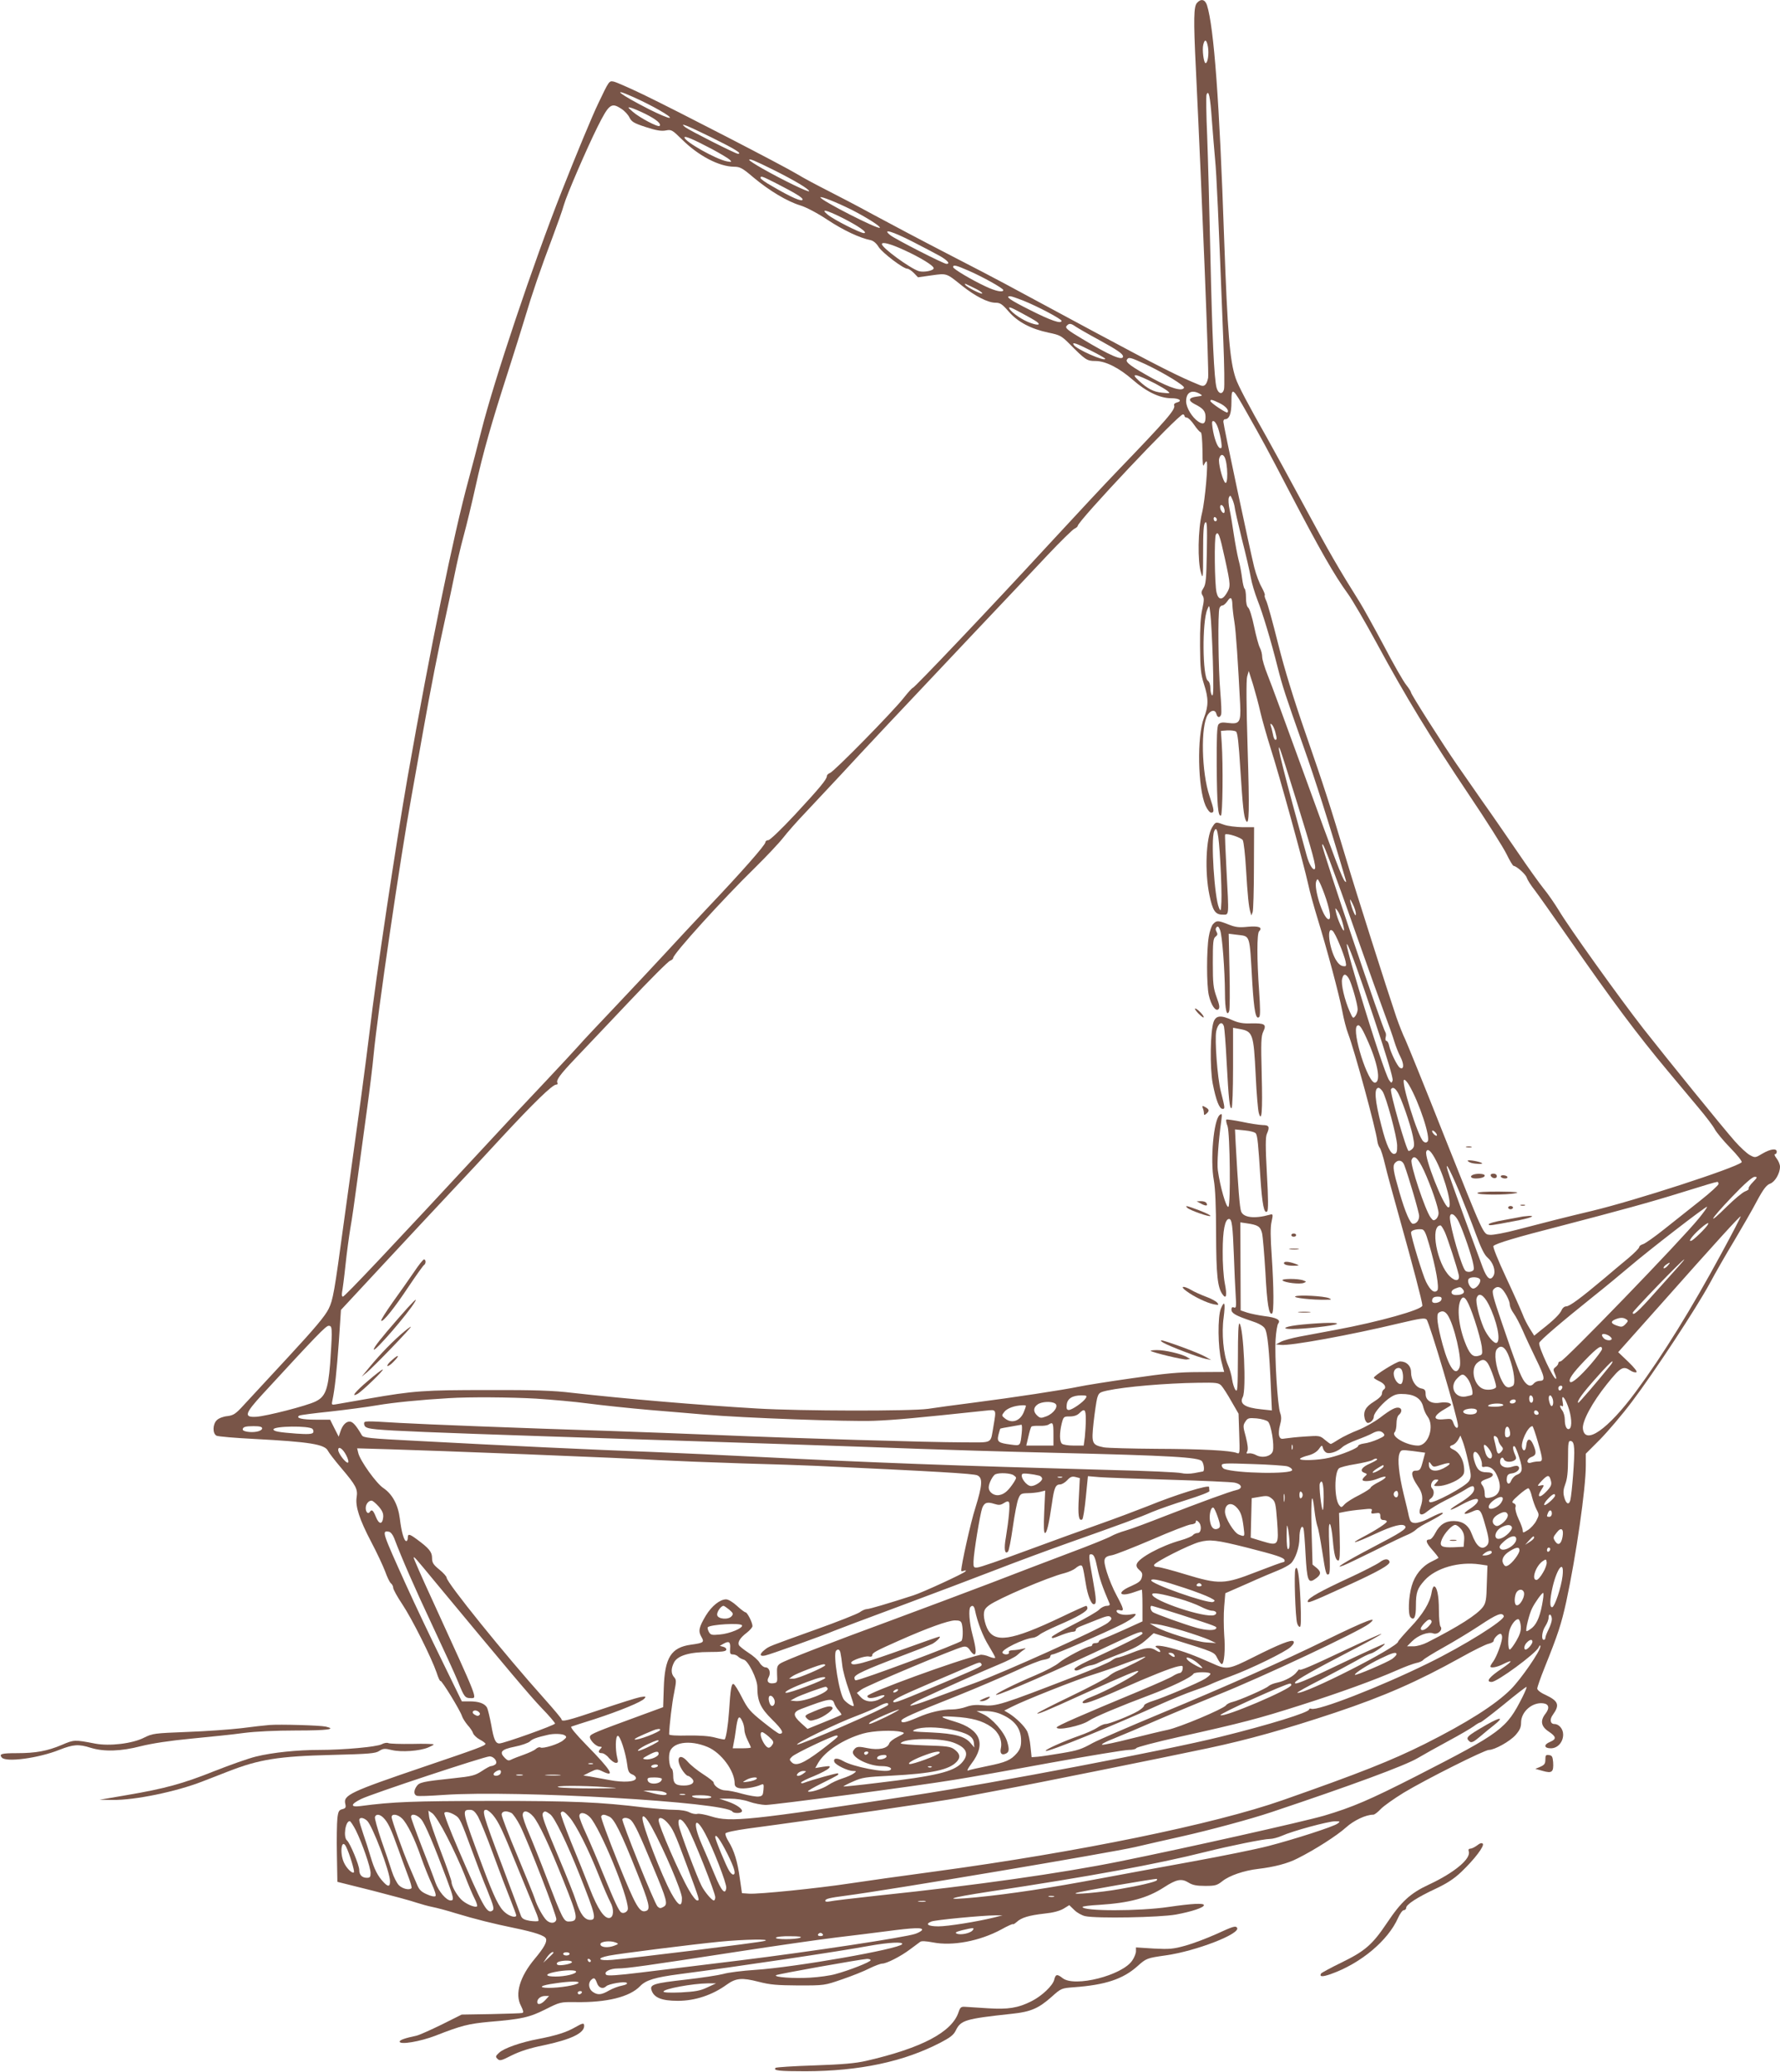 <?xml version="1.0" standalone="no"?>
<!DOCTYPE svg PUBLIC "-//W3C//DTD SVG 20010904//EN"
 "http://www.w3.org/TR/2001/REC-SVG-20010904/DTD/svg10.dtd">
<svg version="1.0" xmlns="http://www.w3.org/2000/svg"
 width="1100pt" height="1280pt" viewBox="0 0 1100 1280"
 preserveAspectRatio="xMidYMid meet">
<g transform="translate(0,1280) scale(0.1,-0.1)"
fill="#795548" stroke="none">
<path d="M7397 12782 c-20 -22 -22 -99 -7 -402 40 -831 82 -1884 76 -1914 -9
-43 -23 -57 -49 -46 -131 53 -250 113 -662 334 -264 142 -511 275 -550 296
-38 21 -198 104 -355 185 -157 81 -361 189 -455 240 -93 51 -222 118 -285 150
-63 32 -146 76 -185 100 -88 53 -739 389 -948 490 -86 41 -169 78 -185 81 -28
6 -29 3 -94 -133 -37 -76 -138 -320 -226 -543 -177 -448 -419 -1170 -497
-1480 -24 -96 -60 -232 -79 -302 -93 -339 -237 -1043 -377 -1838 -71 -406
-197 -1244 -234 -1565 -9 -77 -34 -268 -55 -425 -22 -157 -69 -499 -105 -760
-59 -436 -67 -480 -94 -535 -22 -45 -86 -121 -248 -296 -120 -129 -244 -264
-276 -298 -51 -56 -64 -64 -102 -69 -24 -2 -53 -13 -64 -24 -27 -24 -29 -83
-3 -97 10 -5 115 -14 233 -20 343 -18 437 -33 456 -74 6 -12 43 -60 83 -107
90 -106 102 -129 94 -179 -9 -56 17 -137 90 -276 35 -66 73 -148 86 -182 12
-34 28 -68 36 -74 8 -6 14 -19 14 -28 0 -9 25 -55 56 -101 62 -93 181 -332
212 -422 10 -32 21 -55 24 -52 7 6 122 -182 133 -217 4 -13 20 -38 35 -56 16
-17 31 -40 34 -51 4 -10 22 -28 41 -38 19 -10 35 -22 35 -26 0 -12 -47 -29
-380 -142 -456 -155 -500 -175 -486 -230 5 -21 2 -27 -18 -32 -21 -5 -26 -13
-31 -57 -3 -29 -5 -128 -3 -222 l3 -170 220 -55 c121 -31 243 -64 270 -74 28
-9 71 -21 96 -26 26 -5 91 -22 145 -39 122 -37 235 -65 362 -91 126 -26 189
-47 196 -66 8 -20 -13 -57 -69 -124 -93 -111 -124 -217 -86 -290 15 -30 18
-42 9 -45 -7 -2 -94 -5 -194 -7 l-181 -3 -124 -62 c-68 -33 -137 -64 -154 -68
-75 -16 -105 -27 -105 -37 0 -21 126 0 222 37 161 63 203 73 329 85 205 17
252 28 351 78 90 45 91 45 187 44 191 -3 333 32 397 99 36 37 91 54 244 74
347 45 986 140 1174 175 118 21 211 26 201 10 -19 -30 -661 -143 -910 -159
-77 -5 -165 -16 -195 -25 -30 -8 -135 -24 -232 -35 -195 -22 -223 -30 -212
-64 14 -47 62 -67 163 -67 107 0 214 36 302 100 57 41 94 44 196 18 73 -19
115 -22 248 -23 160 0 160 0 270 38 61 21 137 51 169 68 33 16 68 29 78 29 27
0 115 45 172 88 27 20 55 41 62 46 8 7 36 5 79 -3 121 -24 290 8 423 80 39 22
72 36 72 33 0 -4 10 2 23 13 29 27 75 41 172 52 51 5 93 16 117 30 l36 22 31
-30 c17 -17 48 -34 68 -38 71 -15 460 -8 560 10 97 18 173 43 173 58 0 14 -74
10 -218 -11 -181 -27 -532 -27 -532 0 0 4 47 10 105 13 185 12 294 41 398 108
77 50 108 56 151 30 25 -16 50 -21 103 -21 63 0 74 3 108 30 43 34 133 65 220
75 100 12 182 33 244 65 108 54 245 142 299 191 49 44 123 79 169 79 8 0 28
16 46 35 18 19 82 64 142 101 138 83 499 264 526 264 35 0 129 52 165 92 26
30 34 47 34 77 0 67 69 127 136 119 36 -4 42 -29 15 -64 -34 -43 -28 -79 19
-110 48 -32 50 -47 10 -64 -42 -17 -39 -40 4 -40 42 0 76 38 76 85 0 34 -25
65 -54 65 -26 0 -31 29 -9 58 43 60 34 84 -46 122 -30 13 -51 30 -51 39 0 9
20 66 44 126 86 214 104 271 135 410 61 284 121 699 121 842 l0 73 88 88 c48
49 137 153 197 233 140 185 399 580 481 731 34 64 103 184 152 265 48 81 112
191 140 245 40 74 59 98 81 106 30 11 61 63 61 105 0 13 -9 36 -21 51 -11 14
-16 26 -10 26 6 0 11 7 11 15 0 23 -38 18 -88 -11 -45 -27 -46 -27 -79 -9 -18
10 -59 48 -91 84 -77 87 -418 508 -565 695 -150 192 -462 628 -523 731 -27 44
-69 105 -94 135 -25 31 -99 134 -164 230 -66 96 -162 236 -215 310 -52 74
-124 178 -160 230 -89 129 -281 431 -281 442 0 5 -13 26 -29 46 -17 20 -80
130 -140 245 -61 114 -127 233 -147 265 -130 207 -192 314 -340 589 -91 169
-197 362 -234 428 -120 212 -178 322 -194 369 -36 107 -50 277 -71 861 -29
849 -63 1306 -106 1443 -12 36 -37 42 -62 14z m68 -272 c7 -42 -1 -100 -15
-100 -11 0 -22 83 -14 114 9 38 21 32 29 -14z m-3548 -311 c112 -50 240 -123
221 -127 -9 -2 -65 22 -125 52 -183 93 -247 143 -96 75z m3572 -140 c6 -79 15
-189 20 -244 9 -91 20 -331 51 -1122 6 -149 8 -283 4 -298 -9 -35 -35 -29 -46
10 -15 57 -27 311 -38 815 -6 278 -15 611 -20 742 -6 130 -7 244 -4 253 13 34
23 -10 33 -156z m-3648 68 c19 -12 41 -36 49 -53 13 -26 27 -35 101 -59 64
-21 96 -26 123 -21 35 7 40 4 101 -56 102 -101 229 -167 321 -168 37 0 52 -8
120 -66 98 -82 210 -149 290 -173 36 -11 103 -46 168 -89 97 -64 198 -112 268
-126 16 -4 35 -20 48 -42 23 -36 152 -134 177 -134 8 0 26 -12 40 -26 l26 -27
84 12 c95 13 90 15 188 -64 82 -65 160 -105 207 -105 29 0 42 -9 81 -54 56
-65 138 -108 247 -131 68 -14 79 -19 127 -67 101 -102 110 -108 162 -108 63 0
146 -42 231 -116 84 -74 168 -114 238 -114 52 0 72 -17 33 -27 -11 -3 -18 -10
-15 -17 10 -25 -44 -87 -356 -411 -64 -66 -255 -271 -425 -455 -344 -374 -825
-880 -835 -880 -4 0 -29 -28 -56 -62 -66 -84 -431 -456 -455 -463 -10 -4 -19
-12 -19 -19 0 -20 -44 -73 -197 -238 -84 -90 -155 -158 -165 -158 -10 0 -18
-6 -18 -13 0 -17 -151 -188 -359 -407 -86 -91 -203 -217 -261 -280 -58 -63
-193 -207 -300 -320 -107 -113 -213 -225 -234 -250 -22 -25 -116 -126 -210
-226 -94 -99 -246 -261 -337 -360 -621 -670 -899 -964 -910 -964 -6 0 -8 12
-5 28 3 15 13 90 21 167 8 77 22 179 30 227 9 48 29 188 45 310 17 123 43 318
59 433 16 116 34 264 40 330 24 254 166 1223 233 1590 22 121 55 308 74 415
43 243 95 510 139 705 18 83 43 199 55 259 12 60 36 166 55 235 19 69 52 207
74 306 45 205 99 394 201 710 39 121 86 272 105 335 42 142 96 300 168 490 30
80 63 172 72 205 18 63 140 345 207 480 72 144 86 154 149 112z m150 -32 c67
-34 97 -60 85 -73 -10 -9 -124 51 -166 88 -32 28 -33 30 -10 24 14 -4 55 -21
91 -39z m406 -144 c146 -72 193 -101 163 -101 -14 0 -299 144 -325 164 -41 32
5 14 162 -63z m3 -72 c52 -28 102 -58 110 -66 13 -14 12 -15 -17 -10 -69 13
-263 123 -263 148 0 12 54 -11 170 -72z m381 -129 c128 -64 219 -118 219 -131
0 -10 -160 67 -287 139 -46 26 -83 50 -83 54 0 10 32 -3 151 -62z m13 -81
c115 -59 166 -89 166 -101 0 -18 -68 11 -192 84 -38 21 -68 43 -68 48 0 15 7
13 94 -31z m471 -166 c88 -45 179 -102 172 -110 -12 -11 -367 170 -367 188 0
9 101 -31 195 -78z m-61 -48 c99 -50 163 -94 135 -95 -23 0 -187 83 -224 114
-46 38 -12 31 89 -19z m436 -148 c69 -35 146 -76 173 -91 45 -27 60 -46 36
-46 -18 0 -317 153 -347 177 -53 43 9 26 138 -40z m-52 -52 c102 -47 182 -96
182 -112 0 -15 -61 -27 -92 -18 -55 18 -228 144 -228 167 0 16 53 2 138 -37z
m395 -126 c88 -38 217 -110 217 -121 0 -16 -47 -7 -108 22 -90 42 -202 109
-202 120 0 16 17 12 93 -21z m55 -117 c17 -9 32 -20 32 -24 0 -11 -96 38 -105
53 -8 11 -3 9 73 -29z m283 -68 c95 -38 239 -115 239 -126 0 -21 -67 2 -197
68 -122 61 -154 84 -120 84 8 0 42 -12 78 -26z m85 -131 c28 -20 10 -25 -35
-9 -51 17 -118 63 -133 89 -8 15 9 9 70 -24 45 -24 89 -49 98 -56z m242 -31
c15 -10 79 -47 142 -81 115 -63 150 -87 150 -103 0 -29 -79 4 -253 109 -89 53
-106 67 -96 79 15 18 26 18 57 -4z m92 -147 c50 -25 90 -48 90 -51 0 -20 -178
58 -195 86 -12 19 16 10 105 -35z m339 -85 c114 -54 242 -132 238 -145 -10
-25 -84 -3 -194 57 -132 73 -169 100 -159 116 11 18 21 15 115 -28z m61 -120
c30 -16 64 -36 75 -45 19 -16 17 -16 -33 -11 -53 5 -90 24 -144 74 -56 51 -22
45 102 -18z m568 -184 c91 -161 118 -209 262 -486 189 -361 275 -512 361 -630
26 -36 105 -171 175 -300 179 -331 334 -585 568 -934 112 -166 218 -334 237
-374 19 -39 38 -71 43 -71 19 -2 75 -52 81 -73 4 -13 26 -48 50 -78 23 -30
115 -161 205 -290 279 -401 426 -598 620 -830 53 -63 136 -162 184 -220 49
-58 95 -119 103 -136 9 -17 51 -69 95 -114 44 -45 76 -85 71 -90 -41 -36 -657
-236 -924 -300 -160 -38 -302 -74 -466 -117 -72 -19 -146 -33 -165 -31 -43 4
-33 -16 -290 628 -114 289 -220 548 -233 577 -14 28 -39 91 -56 140 -55 162
-247 765 -309 973 -104 347 -139 454 -252 780 -73 210 -130 395 -170 555 -33
132 -66 252 -74 266 -7 15 -11 29 -8 32 3 3 -6 25 -19 49 -14 24 -35 79 -46
123 -26 104 -191 880 -191 900 0 8 4 15 9 15 28 0 41 34 41 107 0 96 7 91 98
-71z m-295 122 c21 -12 20 -13 -17 -18 -51 -6 -56 -24 -14 -46 53 -26 68 -44
68 -80 0 -41 -13 -49 -44 -29 -39 26 -76 87 -76 126 0 55 34 74 83 47z m123
-58 c39 -19 62 -46 49 -58 -6 -6 -105 60 -105 71 0 11 10 9 56 -13z m-216 -80
c0 -5 7 -10 15 -10 8 0 28 -20 45 -45 17 -25 35 -45 40 -45 6 0 10 -48 11
-112 0 -78 3 -106 9 -90 5 12 12 22 16 22 12 0 -8 -238 -28 -320 -25 -101 -28
-298 -6 -369 12 -41 13 -32 13 127 0 129 3 174 13 184 11 11 13 -20 10 -182
-3 -167 -6 -200 -21 -223 -14 -22 -15 -30 -5 -46 10 -16 9 -33 -2 -83 -10 -43
-15 -115 -14 -228 1 -142 5 -175 24 -235 29 -89 29 -135 0 -210 -44 -114 -38
-433 10 -542 11 -24 26 -43 34 -43 22 0 20 14 -9 101 -50 147 -56 435 -11 504
20 30 46 32 53 5 6 -24 21 -26 29 -5 4 8 1 73 -5 143 -12 137 -16 488 -5 515
3 10 12 17 19 17 7 0 20 12 30 26 20 31 30 24 31 -24 1 -21 6 -66 12 -102 10
-58 23 -257 36 -513 5 -109 -4 -122 -74 -113 -36 5 -50 3 -60 -9 -9 -11 -12
-75 -11 -258 2 -244 8 -311 26 -305 11 3 14 313 5 448 l-5 75 40 3 c22 1 46
-2 53 -7 10 -6 17 -69 27 -232 15 -231 21 -293 35 -319 20 -35 22 61 10 448
-8 266 -9 419 -3 442 l10 35 27 -85 c14 -47 35 -124 45 -170 11 -47 40 -148
64 -225 51 -157 205 -716 232 -840 9 -44 35 -136 56 -205 58 -188 135 -475
154 -576 9 -49 25 -111 36 -139 40 -105 171 -586 181 -666 2 -15 9 -33 15 -40
6 -8 21 -54 32 -102 11 -48 53 -201 92 -340 78 -278 139 -510 139 -532 0 -25
-266 -100 -535 -150 -77 -14 -178 -33 -225 -42 -47 -9 -98 -23 -115 -32 l-30
-16 30 -3 c58 -7 431 61 735 134 128 30 154 34 166 23 18 -19 194 -612 194
-656 0 -24 -18 -14 -28 16 -10 27 -13 28 -55 24 -79 -9 -73 22 14 70 30 17 32
20 16 29 -10 5 -36 7 -58 3 -52 -9 -89 13 -89 54 0 23 -5 30 -27 34 -35 7 -63
53 -63 100 0 40 -28 67 -68 67 -21 0 -161 -87 -162 -101 0 -3 16 -13 35 -22
34 -16 45 -39 25 -52 -5 -3 -10 -15 -10 -25 0 -11 -19 -30 -50 -49 -52 -32
-67 -61 -56 -106 4 -14 12 -25 19 -25 18 0 37 21 37 40 0 23 63 94 106 120 28
18 46 21 90 18 63 -5 99 -32 110 -82 4 -17 15 -42 25 -55 46 -59 7 -181 -58
-181 -70 0 -170 57 -144 83 6 6 11 30 11 53 0 25 6 47 15 54 18 15 20 37 3 43
-21 7 -51 -8 -120 -61 -36 -27 -97 -61 -135 -76 -39 -15 -91 -40 -117 -56 -26
-17 -49 -30 -52 -30 -4 0 -20 12 -37 26 -30 26 -35 26 -122 20 -49 -3 -104 -9
-122 -12 -26 -5 -32 -2 -38 16 -4 12 -2 42 5 66 9 33 10 51 1 76 -16 44 -35
352 -28 456 3 45 10 88 16 96 18 22 -10 37 -86 46 -37 5 -86 15 -107 22 l-39
13 -1 272 -1 272 40 -6 c69 -10 83 -19 94 -60 5 -21 14 -130 21 -243 10 -196
22 -266 41 -254 12 7 11 158 -2 354 -8 116 -9 179 -1 213 10 47 9 49 -12 43
-92 -26 -162 -18 -176 20 -9 21 -19 149 -34 423 l-4 84 60 -6 c34 -3 64 -11
69 -19 10 -16 15 -65 28 -274 11 -165 23 -226 42 -207 7 7 7 79 -2 232 -9 166
-9 228 0 247 19 43 14 54 -26 54 -21 1 -78 9 -128 20 -49 10 -93 16 -96 14 -4
-2 -1 -21 7 -41 15 -45 20 -488 5 -498 -13 -8 -51 124 -65 225 -6 41 3 175 21
305 6 45 5 49 -10 37 -37 -31 -59 -276 -36 -402 9 -50 14 -160 14 -330 1 -256
9 -334 40 -376 23 -33 29 -7 14 68 -8 41 -14 129 -13 198 0 128 14 200 39 200
18 0 23 -41 30 -225 3 -88 8 -198 11 -244 5 -73 3 -83 -10 -78 -11 5 -16 0
-16 -13 0 -23 28 -38 123 -70 44 -14 73 -30 83 -46 17 -25 28 -135 38 -373 l6
-134 -65 7 c-102 10 -137 34 -115 76 23 42 5 429 -20 454 -7 7 -10 -63 -10
-209 -1 -193 -2 -218 -15 -201 -8 10 -17 39 -21 65 -3 25 -15 66 -26 90 -27
61 -40 196 -26 293 11 89 6 109 -17 55 -21 -51 -19 -241 3 -327 l17 -65 -155
-1 c-123 0 -209 -8 -414 -38 -143 -20 -291 -44 -329 -52 -95 -20 -410 -68
-652 -99 -110 -14 -236 -31 -280 -38 -106 -15 -788 -14 -1055 2 -360 21 -817
60 -1145 97 -115 14 -236 18 -520 17 -395 0 -456 -4 -738 -53 -95 -17 -185
-32 -201 -35 -26 -5 -28 -3 -22 23 15 70 27 183 40 364 l13 196 264 284 c145
156 329 353 409 438 80 85 226 241 323 347 194 209 311 323 334 323 8 0 11 4
8 10 -10 17 15 51 109 150 50 52 198 209 329 347 131 139 247 255 258 258 10
4 19 11 19 17 0 25 307 364 507 559 71 70 149 153 173 184 24 31 87 103 140
158 53 56 152 162 221 236 139 151 346 371 808 860 174 183 382 404 463 490
81 86 157 160 168 165 11 5 20 13 20 17 0 29 622 689 650 689 5 0 10 -4 10
-10z m208 -76 c7 -21 16 -59 19 -83 5 -35 3 -43 -8 -39 -16 5 -37 63 -46 127
-5 35 -3 43 8 39 8 -2 20 -22 27 -44z m38 -175 c23 -37 25 -192 2 -157 -17 27
-40 120 -34 144 7 26 20 31 32 13z m64 -312 c0 -9 20 -97 44 -195 25 -97 50
-206 56 -241 6 -35 25 -97 41 -138 33 -83 85 -257 124 -413 31 -122 47 -171
161 -494 68 -191 157 -470 260 -821 4 -14 3 -17 -4 -10 -16 15 -57 123 -259
680 -102 281 -200 548 -219 594 -19 47 -34 98 -34 113 0 16 -6 41 -14 56 -8
15 -24 74 -36 132 -12 58 -28 110 -36 116 -9 7 -14 30 -14 62 0 28 -4 53 -9
56 -4 3 -11 31 -15 63 -4 32 -13 84 -22 115 -8 32 -21 102 -29 155 -8 54 -19
123 -26 154 -7 31 -9 64 -5 75 8 17 10 16 22 -11 7 -16 13 -38 14 -48z m-65
-8 c4 -11 4 -23 0 -27 -7 -7 -25 17 -25 36 0 20 18 14 25 -9z m-45 -70 c0 -5
-4 -9 -10 -9 -5 0 -10 7 -10 16 0 8 5 12 10 9 6 -3 10 -10 10 -16z m49 -237
c37 -169 37 -175 10 -219 -26 -42 -50 -40 -61 7 -12 48 -15 342 -4 358 14 23
23 1 55 -146z m-74 -628 c5 -164 4 -225 -4 -220 -6 4 -11 23 -11 43 0 22 -6
41 -16 48 -33 24 -36 364 -3 440 12 30 12 30 19 -28 4 -31 11 -159 15 -283z
m385 -442 c12 -45 12 -52 1 -52 -5 0 -12 16 -15 36 -4 19 -10 43 -13 51 -4 11
-2 14 5 9 6 -4 16 -23 22 -44z m131 -426 c102 -328 125 -414 114 -424 -11 -11
-35 28 -50 83 -136 491 -196 727 -164 655 6 -14 51 -155 100 -314z m246 -481
c31 -82 97 -269 148 -415 51 -146 117 -328 145 -405 29 -77 59 -162 67 -190 8
-27 25 -70 38 -95 23 -45 21 -81 -4 -66 -16 10 -57 94 -66 134 -3 17 -11 32
-17 32 -6 0 -8 10 -5 22 4 12 2 27 -2 32 -17 22 -392 1131 -390 1156 1 21 22
-29 86 -205z m-62 -128 c27 -83 32 -131 13 -125 -33 10 -90 192 -74 234 7 17
9 17 21 -7 8 -15 26 -60 40 -102z m184 -92 c0 -15 -4 -12 -14 11 -8 17 -16 44
-20 60 -4 25 -2 23 15 -11 11 -22 19 -49 19 -60z m-84 -49 c8 -27 13 -52 10
-54 -6 -6 -41 73 -49 113 -6 29 -6 29 9 10 9 -11 22 -42 30 -69z m-17 -139
c17 -40 33 -87 37 -105 6 -31 5 -33 -16 -30 -15 2 -31 17 -45 41 -42 75 -56
208 -19 177 8 -6 27 -44 43 -83z m213 -458 c79 -236 120 -372 115 -384 -6 -17
-8 -17 -22 3 -18 27 -99 268 -187 562 -132 440 -80 341 94 -181z m-157 249
c17 -26 56 -162 56 -193 0 -12 -6 -30 -14 -41 -14 -18 -16 -16 -35 27 -32 72
-55 171 -47 202 8 33 21 34 40 5z m111 -372 c68 -147 91 -267 53 -274 -43 -8
-146 316 -112 351 13 12 27 -6 59 -77z m262 -288 c64 -109 136 -329 115 -350
-8 -8 -15 -8 -26 1 -34 28 -143 381 -118 381 6 0 19 -15 29 -32z m-163 -40
c23 -36 88 -277 90 -333 1 -39 -3 -50 -16 -53 -24 -5 -50 51 -81 173 -41 157
-47 235 -18 235 6 0 17 -10 25 -22z m91 -2 c23 -34 81 -201 96 -274 10 -49 10
-63 0 -76 -8 -9 -19 -16 -26 -16 -13 0 -118 367 -109 381 9 15 23 10 39 -15z
m245 -268 c0 -6 -7 -5 -15 2 -8 7 -15 17 -15 22 0 6 7 5 15 -2 8 -7 15 -17 15
-22z m-3 -162 c57 -113 103 -294 72 -284 -30 9 -148 310 -135 344 9 24 32 2
63 -60z m-77 -58 c44 -96 90 -230 90 -263 0 -12 -7 -29 -16 -36 -14 -11 -18
-10 -33 10 -33 43 -128 329 -118 355 14 36 39 15 77 -66z m-122 35 c26 -68 92
-293 92 -315 0 -27 -17 -48 -38 -48 -17 0 -48 71 -83 192 -39 134 -44 165 -29
183 20 24 47 18 58 -12z m341 -167 c32 -78 78 -195 102 -261 31 -84 52 -127
71 -143 35 -30 53 -83 38 -112 -19 -35 -41 -19 -67 50 -51 136 -176 478 -204
560 -41 120 -10 72 60 -94z m1813 61 c-18 -18 -29 -36 -26 -40 4 -3 -6 -11
-22 -17 -16 -6 -66 -48 -111 -92 -129 -128 -107 -85 28 56 79 83 128 126 142
126 19 0 18 -3 -11 -33z m-212 -11 c0 -7 -50 -53 -112 -102 -62 -49 -162 -129
-223 -177 -60 -48 -120 -90 -132 -93 -13 -4 -23 -11 -23 -18 0 -6 -30 -37 -67
-68 -38 -31 -104 -87 -149 -125 -144 -121 -214 -173 -235 -173 -11 0 -23 -10
-28 -22 -10 -24 -46 -61 -123 -121 l-47 -38 -27 43 c-15 24 -36 64 -45 90 -10
25 -56 129 -103 229 -49 105 -82 187 -77 192 16 16 143 54 409 122 368 96 560
148 755 209 161 50 201 62 220 65 4 0 7 -5 7 -13z m-122 -213 c-113 -139 -833
-883 -854 -883 -8 0 -14 -5 -14 -11 0 -7 -8 -17 -17 -24 -15 -11 -15 -17 -5
-40 7 -15 11 -30 8 -32 -12 -12 -110 197 -104 221 3 15 142 133 333 286 72 57
172 140 224 184 118 101 474 376 480 371 2 -3 -21 -35 -51 -72z m-1482 -23
c27 -57 81 -213 89 -262 6 -31 4 -37 -15 -43 -11 -4 -27 -2 -34 5 -22 18 -95
270 -96 328 0 39 33 22 56 -28z m1623 -191 c-186 -344 -362 -629 -530 -856
-172 -233 -315 -333 -327 -229 -6 45 58 163 147 274 86 107 101 116 146 86 13
-9 30 -14 37 -11 8 3 -11 27 -49 64 l-63 60 262 294 c345 389 491 549 495 545
2 -1 -51 -104 -118 -227z m-120 135 c-24 -25 -52 -50 -62 -56 -32 -17 -3 25
49 71 61 54 70 43 13 -15z m-1589 -8 c19 -45 72 -208 84 -259 10 -40 -18 -47
-54 -12 -80 76 -124 315 -58 315 5 0 17 -20 28 -44z m-99 -71 c42 -141 65
-273 51 -287 -19 -19 -43 1 -69 53 -21 41 -93 279 -93 305 0 13 31 23 65 20
16 -1 25 -18 46 -91z m1543 -137 c-22 -24 -88 -98 -148 -165 -103 -116 -136
-145 -136 -122 0 10 308 329 318 329 2 0 -13 -19 -34 -42z m-69 2 c-10 -11
-21 -17 -24 -14 -3 3 3 12 13 20 28 20 32 17 11 -6z m-1158 -85 c6 -18 -23
-55 -43 -55 -17 0 -37 37 -30 56 7 19 65 18 73 -1z m-106 -61 c16 -19 -2 -34
-43 -34 -35 0 -38 27 -5 40 31 12 33 12 48 -6z m235 8 c20 -13 54 -76 54 -100
0 -13 11 -38 24 -55 13 -18 38 -65 56 -106 17 -40 54 -118 81 -174 56 -114 60
-137 25 -137 -13 0 -29 -7 -36 -15 -18 -22 -36 -19 -59 10 -23 30 -55 113
-141 367 -54 158 -62 189 -51 202 15 17 30 20 47 8z m-77 -99 c51 -102 77
-222 51 -238 -15 -9 -58 40 -81 92 -29 68 -51 160 -44 183 12 39 43 23 74 -37z
m-291 30 c-4 -22 -58 -31 -58 -10 0 20 10 27 37 27 18 0 24 -5 21 -17z m206
-131 c20 -60 39 -132 43 -160 5 -49 5 -51 -22 -58 -35 -9 -55 13 -84 90 -41
110 -49 227 -18 265 18 22 41 -17 81 -137z m-169 36 c41 -59 92 -279 75 -324
-24 -61 -65 -5 -105 140 -32 118 -41 186 -24 197 22 14 37 10 54 -13z m1105
-28 c13 -8 12 -12 -5 -30 -18 -18 -25 -19 -53 -9 -38 13 -41 26 -9 39 29 12
49 12 67 0z m-8000 -94 c0 -29 -5 -111 -10 -182 -13 -160 -30 -203 -91 -232
-56 -27 -298 -89 -364 -94 -80 -5 -73 19 37 139 333 362 392 423 409 423 16 0
19 -8 19 -54z m7891 -6 c10 -6 19 -15 19 -20 0 -14 -34 -12 -48 2 -26 26 -7
37 29 18z m-614 -135 c30 -83 40 -165 22 -176 -33 -20 -50 -9 -76 49 -30 69
-41 155 -23 177 26 32 54 14 77 -50z m573 51 c0 -7 -31 -49 -69 -93 -66 -76
-117 -120 -128 -110 -13 13 15 54 90 132 79 82 107 101 107 71z m-705 -89 c19
-30 56 -137 50 -147 -9 -14 -53 -20 -79 -10 -58 22 -81 125 -36 162 30 24 46
23 65 -5z m758 -10 c-75 -94 -197 -236 -200 -233 -10 9 27 60 112 155 49 56
93 101 98 101 5 0 0 -10 -10 -23z m-1289 -33 c12 -31 7 -84 -9 -84 -23 0 -48
46 -41 75 7 28 40 34 50 9z m405 -50 c20 -25 38 -90 28 -100 -2 -3 -20 -7 -40
-11 -68 -11 -102 63 -52 112 30 31 39 31 64 -1z m-1521 -44 c10 -11 38 -54 62
-97 l44 -76 4 -125 c4 -119 4 -125 -14 -118 -39 16 -219 25 -494 26 -157 1
-305 5 -328 9 -74 15 -78 23 -64 153 7 62 17 130 22 150 10 34 14 37 63 48
112 24 360 45 559 48 116 2 129 0 146 -18z m2106 -15 c-4 -8 -10 -15 -15 -15
-5 0 -9 7 -9 15 0 8 7 15 15 15 9 0 12 -6 9 -15z m-2945 -63 c-15 -24 -84 -72
-104 -72 -12 0 -16 8 -13 32 4 38 34 58 91 58 33 0 36 -2 26 -18z m2763 6 c7
-18 -2 -39 -13 -32 -12 7 -12 44 0 44 5 0 11 -6 13 -12z m124 -12 c8 -32 -6
-58 -17 -30 -11 28 -11 54 1 54 5 0 12 -11 16 -24z m-6283 4 c95 -6 240 -19
322 -30 83 -11 254 -29 380 -40 127 -10 282 -24 345 -29 226 -20 886 -44 1040
-38 132 5 259 17 693 63 66 7 64 9 47 -92 -21 -117 3 -104 -188 -104 -206 0
-1047 25 -1512 45 -190 8 -487 19 -660 25 -618 20 -1148 41 -1310 50 -217 13
-220 13 -220 -4 0 -8 4 -18 10 -21 37 -23 90 -25 2555 -105 341 -11 728 -25
860 -30 132 -5 517 -17 855 -25 707 -17 879 -27 898 -52 13 -18 17 -63 5 -63
-5 -1 -28 -5 -53 -10 -26 -5 -60 -5 -80 0 -19 5 -213 14 -430 19 -985 27
-1490 46 -2180 81 -212 11 -502 24 -645 30 -397 15 -888 38 -1469 69 -297 15
-331 19 -340 35 -35 60 -54 81 -72 84 -24 3 -48 -21 -61 -63 l-10 -30 -27 53
-26 52 -88 0 c-86 0 -126 10 -103 25 7 4 92 15 190 25 98 11 229 28 292 39 99
17 270 34 444 44 125 8 381 6 538 -3z m6376 -45 c23 -61 28 -130 10 -141 -16
-10 -29 15 -29 57 0 19 -7 44 -15 55 -17 23 -19 38 -3 28 8 -5 9 2 5 24 -10
51 10 37 32 -23z m-324 24 c-8 -12 -35 -12 -35 0 0 11 22 20 33 14 4 -2 5 -9
2 -14z m-2845 -9 c24 -15 -7 -61 -53 -79 -34 -13 -39 -12 -57 4 -26 24 -25 50
2 69 25 18 85 21 108 6z m2770 -10 c0 -5 -24 -10 -52 -10 -38 0 -49 3 -38 10
20 13 90 13 90 0z m-2950 -5 c0 -3 -6 -21 -14 -40 -23 -54 -74 -71 -116 -37
-21 17 -21 18 -3 41 18 22 62 38 111 40 12 1 22 -1 22 -4z m2786 -26 c3 -6 0
-15 -7 -20 -19 -12 -72 -7 -76 8 -7 20 71 31 83 12z m-2416 -56 c0 -32 -3 -82
-6 -110 l-7 -53 -61 0 c-35 0 -67 5 -74 12 -15 15 -15 66 -1 124 11 43 13 44
50 44 26 0 46 7 59 20 32 32 40 24 40 -37z m2798 39 c2 -7 -3 -12 -12 -12 -9
0 -16 7 -16 16 0 17 22 14 28 -4z m-1672 -54 c19 -18 40 -144 30 -181 -8 -33
-64 -47 -103 -26 -14 8 -35 13 -45 11 -16 -3 -18 0 -10 13 6 12 3 40 -9 88
-18 65 -18 72 -3 95 14 22 21 24 70 20 30 -3 62 -12 70 -20z m-1326 -78 l0
-70 -84 0 -84 0 13 55 c7 31 15 59 19 62 4 4 25 6 49 5 23 -1 49 2 57 8 27 17
30 11 30 -60z m-196 8 c-9 -81 -7 -80 -66 -72 -79 10 -88 17 -78 60 5 19 10
37 12 39 1 1 30 7 63 12 33 6 63 11 67 12 4 0 5 -23 2 -51z m-4694 28 c0 -8
-15 -17 -34 -20 -36 -7 -86 1 -86 13 0 16 16 21 67 21 39 0 53 -4 53 -14z
m311 -3 c6 -6 8 -17 4 -23 -6 -9 -33 -11 -104 -6 -107 8 -141 14 -141 26 0 21
220 24 241 3z m7401 -23 c2 -16 -3 -25 -14 -28 -14 -3 -18 3 -18 26 0 50 26
52 32 2z m171 -55 c33 -115 33 -123 5 -123 -13 0 -33 -3 -45 -7 -33 -11 -31
23 2 35 29 11 31 27 10 76 -18 43 -39 40 -43 -4 -3 -33 -16 -42 -25 -18 -13
33 35 136 63 136 3 0 18 -43 33 -95z m-953 50 c11 -13 5 -18 -35 -36 -27 -12
-65 -24 -86 -26 -21 -3 -37 -10 -36 -15 3 -12 -102 -55 -178 -73 -66 -16 -189
-20 -181 -6 3 5 26 14 50 20 28 7 52 21 65 38 20 28 21 28 27 6 3 -12 14 -25
24 -28 22 -7 69 10 95 35 11 11 51 31 89 45 38 14 81 32 95 40 34 19 56 18 71
0z m523 -173 c19 -85 20 -96 6 -120 -19 -34 -229 -146 -244 -131 -7 7 -4 15 8
23 19 14 23 46 7 62 -16 16 0 54 23 54 19 0 20 -1 2 -20 -18 -20 -17 -20 13
-20 40 0 110 27 140 54 20 18 23 28 19 65 -5 48 -32 91 -65 106 -27 12 -28 22
-4 29 11 4 25 18 33 32 l14 26 13 -33 c8 -19 24 -76 35 -127z m186 132 c1 -10
10 -27 18 -36 13 -14 13 -20 3 -33 -18 -22 -27 -19 -33 14 -3 16 -9 41 -13 56
-5 21 -4 27 7 23 8 -3 16 -13 18 -24z m469 -54 c4 -48 -14 -279 -24 -318 -9
-32 -27 -22 -38 21 -7 27 -5 47 7 79 12 31 17 75 17 157 0 102 2 112 18 109
12 -2 18 -15 20 -48z m-1741 -2 c-3 -7 -5 -2 -5 12 0 14 2 19 5 13 2 -7 2 -19
0 -25z m1233 -39 c0 -30 -27 -22 -39 12 -6 18 -11 39 -11 48 1 24 50 -35 50
-60z m169 -14 c23 -72 20 -92 -16 -106 -13 -5 -28 -21 -34 -35 -12 -33 -33
-19 -27 17 2 17 10 25 30 27 32 4 56 28 41 43 -6 6 -20 5 -40 -2 -38 -13 -73
2 -73 31 0 24 16 35 24 15 6 -17 43 -20 65 -6 12 8 13 14 3 36 -14 31 -16 58
-2 50 5 -3 18 -35 29 -70z m-7249 14 c11 -21 16 -40 11 -44 -12 -7 -61 56 -61
78 0 27 29 8 50 -34z m1120 7 c355 -14 722 -30 815 -36 94 -5 323 -14 510 -20
187 -5 392 -12 455 -15 733 -34 978 -48 1000 -59 34 -16 31 -60 -13 -202 -28
-86 -87 -352 -87 -387 0 -4 8 -4 18 0 12 4 14 3 7 -5 -12 -13 -263 -129 -320
-147 -151 -49 -273 -85 -288 -85 -10 0 -30 -9 -45 -20 -15 -10 -135 -58 -267
-105 -303 -109 -291 -104 -320 -127 -33 -26 -32 -42 3 -35 30 6 359 124 427
153 22 9 207 79 410 154 204 76 469 176 590 223 121 47 321 121 445 165 333
118 437 156 520 192 41 17 138 51 215 75 77 24 140 48 139 54 -1 6 -2 17 -2
25 -2 16 -203 -46 -382 -119 -63 -25 -196 -75 -295 -110 -99 -35 -304 -109
-455 -165 -151 -56 -286 -103 -300 -103 -23 -2 -25 1 -24 38 1 52 41 296 54
330 13 33 31 39 74 25 29 -9 39 -8 60 5 17 11 26 13 31 5 8 -13 -1 -108 -19
-217 -13 -71 -7 -108 13 -88 6 6 19 74 30 152 11 77 26 156 34 174 12 31 17
34 58 35 24 0 58 4 76 8 l32 8 -6 -131 c-4 -91 -3 -131 5 -131 11 0 24 55 43
185 13 94 22 115 50 115 11 0 31 12 44 26 19 21 30 25 51 20 l27 -7 -6 -117
c-7 -112 -1 -152 21 -138 5 3 15 64 22 136 l13 131 71 -6 c39 -3 235 -10 436
-16 201 -6 381 -14 400 -18 44 -9 52 -36 13 -45 -42 -9 -234 -80 -443 -161
-102 -40 -211 -81 -244 -90 -32 -9 -73 -25 -90 -35 -17 -10 -132 -57 -256
-103 -124 -47 -343 -130 -487 -186 -144 -55 -414 -156 -600 -225 -405 -149
-670 -252 -701 -272 -19 -13 -22 -22 -20 -67 3 -48 1 -52 -21 -55 -32 -5 -46
11 -31 37 15 28 4 61 -20 61 -10 0 -27 13 -36 29 -9 16 -41 44 -70 62 -29 19
-55 40 -58 47 -8 19 8 45 49 76 19 15 35 33 35 41 0 22 -32 85 -43 85 -5 0
-29 18 -53 40 -25 23 -53 40 -67 40 -38 0 -89 -41 -125 -100 -43 -72 -48 -96
-28 -131 20 -34 15 -38 -64 -49 -123 -17 -162 -80 -168 -266 l-4 -120 -147
-54 c-268 -98 -299 -111 -305 -126 -7 -18 36 -64 61 -64 13 0 14 -3 5 -12 -17
-17 -15 -28 7 -28 11 0 31 -13 44 -30 14 -16 33 -30 43 -30 14 0 15 6 8 33
-12 50 -11 130 3 134 14 5 49 -101 59 -178 5 -41 11 -52 30 -60 13 -4 24 -15
24 -23 0 -24 -76 -29 -165 -12 -44 8 -98 18 -120 22 l-40 6 42 21 c41 20 44
20 79 3 78 -37 51 8 -99 161 -72 74 -105 114 -96 117 8 3 72 24 143 46 156 51
290 106 308 127 12 14 9 15 -26 9 -22 -4 -132 -39 -245 -77 -202 -68 -241 -78
-241 -60 0 5 -48 62 -106 127 -244 272 -604 718 -604 748 0 7 -20 30 -45 50
-38 31 -45 43 -45 72 0 37 -19 60 -94 115 -46 34 -56 36 -56 9 0 -11 -4 -20
-9 -20 -14 0 -30 55 -40 138 -11 87 -46 151 -101 189 -44 28 -145 170 -156
217 l-7 29 204 -6 c112 -3 494 -17 849 -31z m5534 -39 c-15 -57 -19 -62 -47
-62 -31 0 -25 -38 13 -93 32 -45 37 -79 19 -131 -17 -49 2 -61 42 -27 18 15
68 46 112 68 45 22 98 51 119 64 45 29 58 30 58 6 0 -23 -29 -50 -98 -92 -73
-45 -59 -49 20 -5 74 40 115 47 98 16 -5 -11 -26 -29 -45 -41 -49 -30 -44 -43
8 -20 52 24 57 20 85 -80 25 -86 27 -111 10 -128 -31 -31 -64 -6 -92 70 -20
55 -55 81 -111 82 -52 1 -89 -23 -115 -74 -11 -22 -27 -40 -35 -40 -28 0 -24
-19 16 -64 23 -26 40 -48 38 -50 -2 -2 -22 -13 -45 -24 -58 -29 -101 -83 -120
-149 -20 -67 -24 -177 -7 -194 22 -22 33 2 33 71 0 83 8 107 54 158 69 76 212
117 341 98 l47 -7 -4 -114 c-2 -96 -6 -118 -24 -142 -35 -47 -149 -120 -344
-219 -25 -13 -63 -24 -85 -24 l-40 0 31 31 c37 37 99 60 130 49 28 -11 63 22
46 42 -6 7 -10 54 -10 103 0 87 -12 145 -30 145 -5 0 -12 -17 -15 -37 -10 -63
-53 -134 -132 -217 -41 -44 -75 -83 -75 -87 0 -33 -583 -330 -623 -316 -5 1
60 38 145 81 84 44 184 97 221 118 37 22 76 41 87 43 21 4 93 55 87 61 -2 2
-116 -50 -253 -115 -245 -118 -314 -146 -300 -123 10 16 108 72 339 192 109
56 196 104 194 107 -2 2 -98 -41 -213 -95 -226 -107 -294 -136 -294 -125 0 4
-7 -3 -16 -15 -18 -26 -74 -57 -124 -67 -19 -4 -42 -13 -51 -21 -18 -17 -181
-88 -223 -98 -17 -4 -35 -13 -40 -21 -19 -23 -285 -135 -360 -151 -39 -8 -142
-33 -230 -55 -87 -22 -166 -39 -175 -37 -9 2 22 19 69 37 47 19 173 72 280
119 107 46 272 114 365 152 273 109 875 392 935 439 67 53 -15 22 -267 -101
-252 -124 -637 -295 -1008 -448 -209 -87 -396 -168 -430 -186 -74 -41 -93 -47
-193 -64 -59 -10 -125 -20 -147 -22 l-40 -3 -7 66 c-3 37 -13 79 -21 95 -17
32 -67 81 -111 109 l-30 18 50 25 c76 39 402 168 498 197 48 15 139 46 203 71
64 24 118 42 121 40 5 -5 -113 -65 -168 -86 -19 -7 -46 -23 -60 -36 -14 -12
-118 -67 -232 -122 -115 -55 -208 -103 -208 -106 0 -8 52 13 280 117 268 121
348 155 344 142 -8 -20 -196 -122 -296 -160 -27 -10 -48 -24 -48 -31 0 -17 61
4 240 83 175 78 309 131 350 139 29 6 31 5 28 -17 -1 -13 -10 -24 -18 -24 -8
-1 -27 -9 -41 -18 -14 -10 -102 -49 -195 -88 -378 -157 -524 -221 -524 -230 0
-22 152 9 200 42 34 23 194 90 370 156 136 51 262 111 275 133 8 13 105 13
105 0 0 -6 -15 -19 -32 -30 -42 -26 -257 -117 -325 -138 -29 -9 -53 -21 -53
-28 0 -7 -17 -22 -37 -34 -48 -28 -178 -80 -201 -80 -10 0 -33 -10 -52 -23
-19 -13 -69 -35 -112 -50 -97 -34 -212 -86 -206 -93 11 -10 410 152 723 294
61 27 146 62 190 77 44 15 91 33 105 40 14 7 70 30 125 50 127 47 336 149 371
181 18 17 23 29 17 35 -12 12 -86 -17 -243 -96 -159 -80 -169 -81 -259 -40
-115 51 -174 73 -257 95 -73 19 -116 18 -80 -2 9 -5 16 -14 16 -20 0 -6 -11
-3 -25 6 -35 23 -64 20 -150 -14 -42 -17 -82 -30 -89 -30 -7 0 -24 -8 -37 -18
-13 -11 -112 -53 -219 -95 -468 -181 -493 -189 -579 -181 -38 4 -70 1 -100
-10 -24 -9 -63 -16 -86 -16 -66 0 -140 -17 -215 -50 -72 -31 -100 -37 -100
-20 0 14 75 47 347 155 120 48 280 117 357 152 76 36 156 68 177 70 24 4 39
11 39 19 0 8 7 14 15 14 17 0 317 131 426 185 36 18 72 41 80 51 13 16 11 17
-29 10 -42 -6 -82 5 -82 23 0 5 9 7 20 4 29 -8 25 8 -19 90 -22 40 -49 105
-61 145 -25 82 -21 96 33 105 18 3 128 46 245 96 117 51 226 93 242 94 18 1
30 8 30 16 0 11 3 11 15 1 23 -19 20 -70 -4 -70 -10 0 -24 -6 -30 -14 -6 -7
-39 -21 -74 -31 -122 -34 -260 -109 -272 -146 -5 -13 1 -25 16 -38 17 -14 21
-24 15 -45 -5 -22 -19 -33 -66 -54 -92 -39 -75 -71 20 -37 23 8 44 15 46 15 2
0 4 -44 4 -98 l0 -98 -112 -51 c-62 -28 -123 -54 -135 -58 -13 -3 -23 -11 -23
-16 0 -5 -9 -9 -20 -9 -11 0 -20 -4 -20 -10 0 -5 -5 -10 -11 -10 -23 0 -160
-72 -194 -101 -19 -17 -85 -52 -147 -78 -124 -52 -260 -120 -242 -121 26 -1
389 158 719 314 161 76 185 85 185 65 0 -9 -100 -60 -342 -172 -43 -20 -78
-41 -78 -47 0 -14 16 -13 51 6 17 8 40 16 52 17 12 2 32 8 44 15 13 7 63 28
112 47 116 44 144 59 191 101 l39 35 118 -37 c264 -82 256 -79 276 -118 10
-20 23 -36 27 -36 15 0 23 89 15 182 -3 49 -4 127 0 173 l7 83 137 60 c75 34
161 70 191 82 30 12 65 31 77 42 28 27 53 99 53 157 0 52 15 87 25 60 3 -8 9
-81 13 -163 9 -157 16 -179 56 -152 40 26 43 44 14 69 l-27 22 -6 215 c-5 206
3 255 19 112 4 -35 12 -76 17 -90 6 -14 19 -84 30 -156 21 -138 25 -150 41
-140 7 4 8 57 3 163 -5 109 -4 153 4 146 5 -6 13 -48 17 -95 8 -93 17 -130 35
-130 8 0 11 40 8 147 l-4 147 35 7 c19 4 66 11 104 14 63 7 68 6 62 -10 -5
-15 -1 -17 24 -13 26 4 30 1 30 -19 0 -16 6 -23 20 -23 11 0 20 -4 20 -9 0
-10 -66 -53 -148 -96 -94 -50 -47 -38 75 19 111 52 174 68 187 47 10 -15 -27
-39 -204 -131 -164 -86 -245 -136 -179 -111 14 5 102 47 195 93 93 47 185 91
204 98 19 8 42 22 52 32 10 10 49 33 87 52 38 20 72 40 76 46 8 13 -25 1 -95
-35 -28 -14 -64 -25 -78 -23 -23 2 -28 10 -36 43 -4 22 -19 83 -32 136 -29
119 -39 216 -26 249 10 25 10 25 85 16 l74 -10 -13 -49z m351 23 c9 -17 14
-38 13 -48 -2 -10 2 -16 11 -14 35 8 63 -10 81 -51 37 -80 17 -132 -52 -140
-20 -2 -23 3 -23 29 0 17 -6 38 -14 48 -16 20 -11 27 32 42 46 15 42 39 -6 39
-43 0 -61 17 -77 74 -16 57 9 72 35 21z m-635 -16 c0 -3 -20 -14 -44 -25 -51
-22 -66 -46 -35 -57 19 -7 19 -9 5 -21 -9 -8 -16 -17 -16 -22 0 -14 54 -10 95
7 59 24 65 10 8 -20 -29 -14 -53 -31 -53 -36 0 -5 -31 -25 -69 -45 -39 -19
-80 -45 -91 -57 -20 -22 -22 -22 -35 -5 -30 41 -30 202 0 227 8 6 52 18 99 25
47 8 94 19 104 24 19 12 32 14 32 5z m399 -32 c61 20 67 7 10 -23 -50 -25 -89
-15 -89 23 0 21 0 21 14 3 13 -19 16 -19 65 -3z m-954 -10 c17 -5 30 -15 30
-23 0 -27 -346 -21 -420 7 -8 4 -15 13 -15 22 0 13 22 14 188 8 103 -3 201
-10 217 -14z m595 0 c0 -11 -60 -45 -67 -39 -3 3 10 15 28 26 39 24 39 24 39
13z m-2285 -56 c18 -13 18 -14 1 -42 -32 -49 -57 -73 -88 -79 -34 -8 -68 16
-68 47 0 25 26 75 42 81 26 11 95 7 113 -7z m158 -2 c9 -3 17 -11 17 -19 0
-16 -43 -45 -68 -45 -29 0 -71 58 -54 75 6 6 66 -1 105 -11z m3162 -35 c5 -21
-1 -34 -31 -65 -39 -41 -59 -34 -30 11 21 32 20 34 -6 28 -20 -5 -19 -1 11 31
37 38 46 37 56 -5z m-3022 24 c-7 -2 -19 -2 -25 0 -7 3 -2 5 12 5 14 0 19 -2
13 -5z m1617 -120 c0 -48 -3 -84 -6 -81 -9 10 -24 146 -18 163 14 34 24 -2 24
-82z m1287 1 c7 -27 20 -63 29 -80 16 -30 16 -33 -2 -68 -10 -20 -34 -46 -51
-57 -30 -19 -33 -20 -33 -3 0 9 -11 41 -26 71 -14 30 -22 62 -19 72 4 12 0 21
-12 25 -14 6 -8 15 33 51 27 24 54 43 59 41 6 -1 16 -25 22 -52z m-1417 11 c0
-8 -4 -17 -10 -20 -6 -4 -10 5 -10 20 0 15 4 24 10 20 6 -3 10 -12 10 -20z
m590 5 c0 -21 -15 -27 -25 -10 -7 12 2 30 16 30 5 0 9 -9 9 -20z m-703 -42
c-2 -13 -4 -5 -4 17 -1 22 1 32 4 23 2 -10 2 -28 0 -40z m1673 34 c0 -14 -59
-66 -67 -59 -3 4 6 21 22 37 28 30 45 38 45 22z m-1750 -20 c21 -17 24 -32 32
-137 11 -153 9 -156 -91 -126 l-72 22 3 122 3 122 35 6 c59 11 67 10 90 -9z
m1416 -26 c-16 -25 -61 -45 -73 -33 -11 12 7 37 39 57 40 24 58 12 34 -24z
m-6936 -22 c23 -27 30 -44 28 -67 -5 -46 -26 -45 -45 2 -16 41 -26 50 -38 31
-10 -16 -25 -1 -25 24 0 24 17 46 36 46 7 0 26 -16 44 -36z m5300 -4 c27 -27
36 -53 45 -123 8 -62 8 -61 -29 -47 -30 11 -86 103 -86 141 0 48 36 63 70 29z
m-116 -57 c20 -58 20 -69 0 -77 -24 -9 -41 9 -47 50 -6 39 7 89 22 80 5 -3 16
-27 25 -53z m2066 17 c0 -11 -7 -20 -15 -20 -17 0 -18 2 -9 24 9 23 24 20 24
-4z m-273 -5 c6 -17 -19 -50 -51 -67 -13 -7 -22 -6 -33 4 -18 19 -7 45 26 63
34 19 50 19 58 0z m-1348 -177 c1 -21 -3 -38 -9 -38 -6 0 -9 33 -9 83 1 74 2
77 10 37 4 -25 8 -62 8 -82z m1061 85 c15 -20 20 -38 18 -67 l-3 -41 -60 -3
c-78 -3 -92 6 -75 48 16 39 63 90 83 90 9 0 25 -12 37 -27z m313 13 c6 -16
-38 -61 -70 -70 -45 -14 -41 44 5 69 34 18 58 19 65 1z m313 -60 c-8 -43 -25
-55 -43 -31 -17 25 -17 28 8 59 27 35 44 21 35 -28z m-7221 -6 c49 -129 124
-301 234 -535 70 -149 143 -308 162 -355 37 -92 43 -100 77 -100 43 0 53 -27
-236 605 -66 143 -118 262 -116 264 4 5 11 -3 129 -146 449 -541 591 -710 662
-784 46 -47 83 -91 83 -96 0 -10 -317 -123 -344 -123 -24 0 -35 25 -50 113 -9
48 -21 97 -26 108 -15 26 -50 39 -109 39 l-47 0 -121 248 c-67 136 -168 348
-224 472 -149 330 -151 335 -106 328 11 -2 24 -18 32 -38z m6935 -8 c0 -37
-79 -83 -99 -58 -9 10 -3 21 24 45 40 35 75 41 75 13z m110 9 c0 -5 -12 -17
-27 -26 l-28 -18 24 27 c26 28 31 31 31 17z m-1775 -61 c184 -47 227 -61 233
-77 2 -7 -1 -13 -8 -13 -6 0 -80 -27 -165 -60 -200 -78 -230 -79 -441 -15 -81
25 -158 45 -171 45 -15 0 -23 5 -21 13 6 18 216 124 279 141 67 18 106 13 294
-34z m1685 -17 c0 -20 -44 -79 -70 -93 -15 -8 -21 -6 -30 10 -14 26 1 55 43
80 39 24 57 25 57 3z m190 8 c0 -6 -4 -13 -10 -16 -5 -3 -10 1 -10 9 0 9 5 16
10 16 6 0 10 -4 10 -9z m-362 -23 c-3 -7 -18 -14 -34 -16 -28 -2 -28 -2 -10
13 24 18 49 20 44 3z m-2437 -93 c14 -67 30 -114 76 -222 3 -8 -3 -13 -18 -13
-13 0 -34 -10 -46 -23 -11 -12 -82 -53 -157 -91 -75 -38 -136 -73 -136 -78 0
-11 2 -11 60 12 28 11 60 20 70 20 11 0 19 5 18 11 -2 6 11 16 28 22 17 7 64
25 103 41 57 23 74 27 84 17 9 -10 6 -17 -17 -36 -46 -37 -646 -308 -826 -373
-91 -33 -214 -79 -274 -101 -61 -23 -115 -40 -120 -37 -6 2 23 20 64 39 127
60 390 177 485 216 49 20 98 45 110 56 12 11 30 26 41 33 17 11 16 12 -11 6
-16 -4 -42 -8 -58 -8 -17 -1 -26 -5 -22 -13 5 -15 -31 -18 -40 -3 -11 18 129
87 189 93 11 1 29 10 40 19 10 9 62 35 115 58 122 52 181 87 181 105 0 8 -4
15 -8 15 -5 0 -74 -31 -153 -69 -311 -148 -416 -164 -460 -67 -10 22 -19 58
-19 78 0 30 6 42 33 62 54 40 363 173 465 198 26 7 56 20 68 30 11 10 26 18
32 18 12 0 14 -5 32 -114 11 -70 33 -126 49 -126 18 0 17 26 -5 149 -28 156
-29 163 -7 159 13 -2 22 -23 34 -83z m2754 -30 c-14 -25 -32 -45 -40 -45 -33
0 -5 85 37 115 22 15 23 14 26 -5 2 -11 -8 -41 -23 -65z m121 -21 c-8 -69 -47
-186 -63 -192 -18 -5 -16 47 2 126 29 121 73 170 61 66z m-2334 -74 c64 -21
134 -48 155 -59 33 -17 35 -20 19 -27 -32 -12 -394 115 -382 135 8 12 66 -2
208 -49z m103 20 c3 -5 -3 -10 -15 -10 -12 0 -18 5 -15 10 3 6 10 10 15 10 5
0 12 -4 15 -10z m1990 -41 c16 -24 -24 -97 -46 -84 -12 8 -11 52 1 76 12 21
35 25 45 8z m-2127 -45 c46 -13 105 -35 132 -49 27 -14 58 -25 69 -25 27 0 37
-18 15 -27 -55 -21 -384 89 -384 128 0 14 59 4 168 -27z m2247 -6 c-14 -92
-35 -146 -66 -173 -17 -14 -34 -24 -36 -21 -7 7 17 106 35 141 17 35 60 95 68
95 3 0 3 -19 -1 -42z m-5028 -62 c24 -21 26 -26 14 -40 -20 -24 -85 -18 -89 7
-4 18 23 57 39 57 4 0 20 -11 36 -24z m1518 -3 c16 -77 50 -164 86 -221 21
-35 39 -67 39 -72 0 -5 -17 -2 -37 6 -20 9 -46 14 -57 11 -137 -31 -696 -235
-696 -254 0 -16 26 -17 69 -2 42 15 51 5 12 -15 -46 -25 -93 -21 -122 10 l-24
26 28 21 c30 23 585 256 628 264 19 4 30 -1 43 -21 9 -14 21 -26 26 -26 15 0
12 37 -10 120 -20 74 -26 161 -13 173 13 14 23 6 28 -20z m1275 -29 c221 -72
222 -72 215 -84 -9 -14 -61 -12 -120 4 -78 22 -259 87 -272 98 -14 11 -18 38
-6 38 4 0 86 -25 183 -56z m1993 -7 c9 -24 -245 -183 -468 -292 -297 -146
-683 -296 -722 -281 -7 3 -13 1 -13 -4 0 -18 -248 -95 -548 -169 -334 -83
-1395 -285 -1893 -361 -1021 -156 -1135 -168 -1253 -131 -38 12 -77 19 -87 16
-10 -3 -32 1 -48 9 -18 10 -56 16 -93 16 -35 0 -117 7 -183 14 -278 34 -443
41 -955 41 -478 -1 -600 -5 -804 -32 -63 -8 -60 12 6 44 65 32 763 263 793
263 30 0 55 -38 34 -51 -8 -5 -19 -9 -25 -9 -6 0 -32 -14 -57 -31 -42 -27 -60
-32 -174 -44 -189 -20 -212 -25 -228 -49 -19 -26 -19 -52 0 -59 8 -4 83 -1
167 5 446 31 1747 -44 1784 -103 7 -11 51 -12 58 0 9 14 -31 43 -86 62 l-53
18 65 0 c40 0 87 -7 120 -19 30 -11 76 -19 101 -20 51 0 926 116 1164 155 83
13 349 60 593 105 244 44 463 80 487 80 24 0 45 5 47 11 2 6 120 37 263 69
392 87 494 114 748 195 243 77 466 158 604 219 45 20 97 39 115 43 18 3 38 12
43 19 6 7 62 42 125 77 63 35 164 96 223 135 108 72 140 84 150 59z m297 -20
c0 -13 -9 -40 -20 -62 -11 -22 -20 -45 -20 -52 0 -7 -4 -13 -10 -13 -17 0 -11
54 10 85 11 17 20 40 20 53 0 13 4 20 10 17 6 -3 10 -16 10 -28z m-760 -42
c-24 -26 -50 -33 -50 -15 0 6 12 23 26 37 19 19 29 22 37 14 8 -8 4 -17 -13
-36z m568 -1 c2 -29 -6 -53 -28 -91 -17 -29 -35 -53 -40 -53 -13 0 -13 92 1
127 13 35 39 65 53 60 6 -2 12 -21 14 -43z m-3454 14 c8 -32 7 -91 -2 -104
-10 -15 -623 -244 -654 -244 -4 0 -8 7 -8 16 0 19 68 50 290 134 91 34 177 68
191 75 26 14 57 45 44 45 -4 0 -93 -31 -198 -69 -273 -98 -347 -118 -347 -92
0 14 87 44 110 38 12 -3 20 0 20 7 0 16 21 27 167 92 174 77 301 123 344 124
30 0 38 -4 43 -22z m-1359 -8 c10 -16 -75 -52 -136 -57 -51 -5 -58 -3 -69 17
-6 12 -9 24 -6 28 18 17 201 28 211 12z m2725 -34 c63 -19 135 -44 160 -55
l45 -21 -60 4 c-65 4 -258 64 -315 97 l-35 20 45 -5 c25 -3 97 -21 160 -40z
m1972 -47 c-4 -36 -33 -111 -53 -141 -11 -14 -19 -29 -19 -32 0 -13 43 -5 81
15 62 31 57 17 -8 -27 -81 -54 -104 -84 -65 -84 34 0 271 174 290 213 7 15 11
17 11 6 1 -26 -119 -201 -183 -265 -95 -95 -272 -207 -531 -337 -207 -103
-398 -179 -880 -348 -422 -148 -1261 -320 -2140 -439 -209 -28 -450 -62 -535
-75 -197 -30 -562 -67 -621 -63 l-44 3 -13 90 c-14 105 -36 175 -69 228 -14
22 -22 44 -20 51 3 7 59 19 138 30 465 62 1195 169 1309 191 74 14 196 37 270
51 186 34 984 195 1267 255 245 52 477 117 783 219 305 102 511 193 774 339
80 45 159 84 176 87 16 4 30 11 30 17 0 16 32 48 44 44 6 -2 10 -15 8 -28z
m188 -21 c0 -14 -30 -48 -42 -48 -14 0 -9 28 8 44 18 19 34 21 34 4z m-4958
-42 c-2 -30 0 -36 17 -36 11 0 26 -6 33 -14 8 -8 23 -15 33 -18 28 -5 85 -120
85 -169 0 -88 19 -130 92 -202 63 -62 76 -87 45 -87 -7 0 -52 33 -102 73 -80
64 -94 81 -130 151 -22 44 -45 81 -52 83 -13 5 -19 -31 -28 -172 -6 -83 -18
-162 -27 -170 -1 -2 -28 3 -58 11 -36 10 -95 14 -170 13 -66 -2 -115 1 -115 7
1 53 18 197 31 258 14 71 14 79 0 95 -20 22 -20 54 -1 91 22 43 96 65 219 65
73 0 100 3 104 13 2 8 -6 16 -18 19 l-22 6 23 13 c34 19 44 12 41 -30z m682
-28 c3 -13 8 -47 11 -76 3 -30 21 -97 40 -150 19 -53 33 -98 31 -100 -6 -6
-39 14 -59 36 -30 33 -71 284 -50 305 12 13 23 7 27 -15z m2061 -9 c11 -17 0
-20 -21 -4 -17 13 -17 14 -2 15 9 0 20 -5 23 -11z m1375 2 c0 -5 -12 -18 -27
-29 -34 -23 -224 -104 -230 -98 -7 7 83 65 159 101 74 36 98 42 98 26z m-1237
-48 c20 -16 36 -32 37 -36 0 -10 -77 32 -92 50 -20 24 17 14 55 -14z m-1328
-12 c7 -13 -4 -18 -177 -92 -330 -140 -368 -155 -368 -140 0 12 46 35 230 114
102 43 210 90 240 103 63 27 67 28 75 15z m-965 -7 c0 -11 -169 -84 -196 -84
l-28 0 22 16 c23 16 168 72 190 73 6 1 12 -2 12 -5z m0 -79 c0 -12 -227 -98
-244 -92 -15 5 42 34 134 68 71 27 110 35 110 24z m2880 -44 c0 -25 -420 -204
-438 -186 -8 8 403 195 431 195 4 0 7 -4 7 -9z m-2866 -20 c15 -23 -145 -86
-201 -79 l-28 3 31 17 c29 16 170 67 186 68 4 0 9 -4 12 -9z m4295 -53 c-100
-198 -128 -219 -659 -491 -287 -146 -392 -191 -567 -243 -123 -36 -863 -202
-1265 -283 -356 -72 -890 -148 -1484 -210 -155 -17 -293 -33 -308 -37 -15 -3
-26 -2 -26 4 0 12 22 18 130 32 262 34 1633 265 1785 300 72 17 200 46 285 65
170 38 430 108 555 150 497 166 827 288 905 334 36 21 121 69 190 106 69 37
139 78 157 91 17 13 36 24 41 24 5 0 69 49 143 109 74 61 137 110 142 110 4 1
-7 -27 -24 -61z m-3869 32 c-8 -5 -17 -7 -19 -4 -3 3 1 9 9 14 8 5 17 7 19 4
3 -3 -1 -9 -9 -14z m-754 -52 c8 -26 -13 -49 -26 -28 -5 8 -10 25 -10 37 0 28
26 21 36 -9z m369 -20 c4 -13 17 -33 28 -45 11 -13 19 -24 16 -26 -5 -4 -86
-38 -157 -66 l-52 -21 -40 36 c-52 47 -52 68 3 88 169 64 192 68 202 34z m333
-10 c-6 -16 -546 -251 -562 -245 -14 6 252 135 369 178 50 19 108 44 130 56
45 25 69 29 63 11z m-2523 -59 c-8 -11 -16 -11 -34 0 -22 14 -4 33 20 21 11
-6 17 -15 14 -21z m2510 -15 c-90 -43 -118 -53 -99 -34 13 13 165 80 179 79 6
0 -30 -20 -80 -45z m715 15 c83 -37 120 -88 120 -163 0 -33 -6 -52 -26 -76
-37 -43 -69 -57 -184 -80 -55 -11 -107 -23 -117 -27 -10 -4 -3 11 20 42 93
122 57 212 -103 260 -100 30 -101 36 -5 30 109 -6 178 -25 232 -64 46 -33 68
-84 58 -130 -7 -31 4 -45 28 -35 23 9 26 25 11 75 -17 58 -93 145 -149 170
l-40 19 55 0 c34 0 72 -8 100 -21z m-1602 -44 c7 -14 12 -37 12 -51 0 -14 9
-42 20 -64 11 -22 20 -42 20 -45 0 -3 -25 -5 -56 -5 l-56 0 6 33 c4 17 9 50
12 72 12 93 21 106 42 60z m1293 -50 c96 -20 133 -42 137 -80 l3 -30 -23 27
c-35 42 -97 59 -243 66 -118 5 -127 6 -100 18 41 18 139 17 226 -1z m-1801 0
c0 -14 -148 -70 -158 -60 -4 4 31 21 113 55 23 10 45 12 45 5z m1490 -14 c24
-6 22 -8 -22 -30 -26 -12 -50 -31 -53 -41 -10 -31 -65 -43 -134 -29 -48 10
-62 10 -75 0 -9 -8 -16 -19 -16 -25 0 -37 102 -86 179 -86 43 0 70 -13 51 -25
-29 -18 -229 21 -289 56 -37 22 -64 19 -55 -5 7 -19 83 -56 115 -56 23 -1 23
-1 5 -15 -10 -8 -42 -22 -70 -31 -28 -9 -68 -27 -88 -41 -35 -24 -116 -49
-125 -39 -3 3 37 26 88 51 102 51 105 52 97 60 -4 4 -155 -38 -215 -60 -7 -2
-13 -1 -13 3 0 5 36 23 79 40 44 18 85 40 93 49 12 14 8 15 -36 9 l-48 -8 18
32 c42 72 155 146 277 181 62 18 190 23 237 10z m-818 -30 c27 -24 31 -33 22
-47 -18 -29 -32 -27 -54 8 -21 35 -26 68 -10 68 5 0 24 -13 42 -29z m-1262 9
c13 -9 12 -13 -9 -30 -27 -24 -126 -54 -141 -45 -6 4 -19 0 -29 -9 -9 -9 -43
-24 -73 -35 -31 -11 -65 -24 -77 -30 -17 -9 -24 -8 -41 9 -37 37 -23 53 61 70
41 8 83 23 93 32 15 15 40 25 111 41 37 9 90 7 105 -3z m1685 -10 c-3 -5 -50
-43 -104 -84 -107 -80 -153 -99 -179 -72 -15 15 -15 18 3 35 20 20 248 128
273 130 7 1 11 -3 7 -9z m715 -34 c85 -31 102 -72 53 -126 -51 -55 -158 -81
-523 -124 -112 -14 -206 -23 -208 -22 -1 2 25 16 60 31 56 25 77 28 237 36
249 13 358 36 404 87 24 26 19 50 -15 75 -24 18 -47 21 -182 25 -86 3 -153 8
-150 13 19 32 241 35 324 5z m-1820 9 c0 -5 -68 -41 -106 -55 -46 -18 -14 11
40 36 52 24 66 28 66 19z m303 -37 c85 -36 167 -148 167 -226 0 -15 8 -24 27
-28 26 -7 98 4 136 21 16 7 18 3 15 -31 -3 -34 -6 -39 -30 -42 -15 -2 -60 6
-101 17 -40 12 -88 21 -105 21 -30 0 -72 28 -72 49 0 5 -29 28 -65 51 -36 23
-79 58 -95 77 -56 64 -80 14 -29 -59 11 -15 24 -28 29 -28 5 0 16 -7 25 -16
24 -24 1 -44 -49 -44 -52 0 -66 13 -66 61 0 21 -4 40 -9 43 -13 8 -21 62 -14
96 13 68 124 85 236 38z m-303 -42 c0 -17 -51 -39 -82 -34 -21 3 -19 6 17 25
47 26 65 28 65 9z m1295 4 c-3 -5 -10 -10 -16 -10 -5 0 -9 5 -9 10 0 6 7 10
16 10 8 0 12 -4 9 -10z m441 1 c-9 -14 -167 -72 -185 -68 -19 4 31 32 104 58
55 20 89 24 81 10z m-328 -23 c-5 -15 -58 -24 -58 -9 0 11 17 19 43 20 11 1
17 -4 15 -11z m-1815 -45 c-7 -2 -19 -2 -25 0 -7 3 -2 5 12 5 14 0 19 -2 13
-5z m402 -13 c-3 -5 -15 -10 -26 -10 -11 0 -17 5 -14 10 3 6 15 10 26 10 11 0
17 -4 14 -10z m1692 -6 c-3 -3 -12 -4 -19 -1 -8 3 -5 6 6 6 11 1 17 -2 13 -5z
m-2664 -39 c-6 -16 -43 -21 -43 -5 0 11 32 30 42 24 4 -3 5 -11 1 -19z m1873
0 c-27 -21 -53 -20 -36 0 7 8 22 15 34 15 21 -1 21 -1 2 -15z m-1738 -12 c-10
-2 -26 -2 -35 0 -10 3 -2 5 17 5 19 0 27 -2 18 -5z m230 0 c-21 -2 -57 -2 -80
0 -24 2 -7 4 37 4 44 0 63 -2 43 -4z m632 -22 c0 -33 -82 -41 -88 -8 -3 14 4
17 42 17 25 0 46 -4 46 -9z m584 -1 c-6 -6 -28 -13 -50 -16 -39 -5 -39 -5 -14
10 29 18 80 22 64 6z m-929 -50 c93 -6 87 -7 -75 -8 -96 0 -193 3 -215 7 -52
11 146 12 290 1z m344 -26 c17 -4 31 -10 31 -15 0 -12 -34 -10 -95 6 l-50 13
41 1 c23 0 56 -2 73 -5z m144 -21 c-7 -2 -21 -2 -30 0 -10 3 -4 5 12 5 17 0
24 -2 18 -5z m162 -13 c8 -13 -95 -13 -115 0 -11 7 3 10 47 10 34 0 65 -4 68
-10z m-1441 -122 c13 -24 56 -128 94 -233 38 -104 86 -230 106 -279 20 -50 36
-94 36 -98 0 -17 -40 -7 -68 17 -38 31 -68 94 -138 280 -130 349 -132 355 -80
355 19 0 31 -10 50 -42z m91 11 c37 -45 57 -87 155 -329 48 -118 98 -239 110
-268 13 -29 20 -55 17 -58 -3 -4 -27 -3 -52 0 -34 6 -48 13 -55 29 -4 12 -22
58 -38 102 -17 44 -51 136 -77 205 -122 322 -129 350 -101 350 8 0 26 -14 41
-31z m-283 -135 c37 -71 85 -176 108 -234 22 -58 50 -124 62 -147 12 -23 19
-45 16 -49 -12 -11 -74 16 -100 44 -30 31 -58 84 -58 107 0 9 -30 94 -66 188
-36 95 -69 190 -72 212 l-5 40 24 -16 c14 -9 52 -69 91 -145z m53 131 c26 -16
34 -33 99 -210 30 -82 73 -195 96 -249 42 -104 46 -121 31 -130 -32 -20 -60
33 -212 387 -49 114 -87 212 -83 218 6 11 38 4 69 -16z m346 15 c10 -6 34 -41
53 -78 51 -103 228 -559 224 -579 -5 -25 -36 -28 -60 -6 -21 19 -60 89 -73
133 -4 14 -52 132 -106 262 -55 130 -99 246 -99 258 0 22 28 27 61 10z m135
-22 c34 -41 96 -171 185 -394 94 -235 97 -253 32 -254 -29 0 -40 23 -133 265
-40 105 -90 230 -111 279 -22 49 -39 100 -39 113 0 34 33 29 66 -9z m103 15
c28 -19 105 -179 184 -378 99 -249 104 -275 64 -275 -34 0 -61 35 -87 115 -12
39 -60 158 -105 265 -93 222 -109 265 -100 280 9 14 17 13 44 -7z m120 -19
c40 -45 117 -197 182 -361 28 -71 60 -144 71 -164 23 -42 21 -92 -5 -97 -32
-6 -73 54 -122 180 -26 68 -79 199 -117 291 -37 93 -66 173 -63 178 10 16 22
10 54 -27z m128 -1 c62 -68 233 -480 233 -564 0 -18 -26 -33 -41 -23 -15 9
-41 66 -112 239 -36 89 -84 201 -106 249 -23 49 -41 97 -41 107 0 28 37 24 67
-8z m-1278 -2 c28 -28 46 -65 90 -188 21 -59 50 -138 64 -175 14 -36 23 -69
20 -72 -14 -14 -56 -4 -78 18 -13 13 -33 52 -44 87 -11 35 -40 122 -65 192
-24 71 -42 135 -39 143 7 20 30 17 52 -5z m116 -5 c32 -32 77 -123 118 -242
19 -54 49 -128 66 -164 17 -37 27 -68 22 -73 -5 -5 -28 -1 -53 11 -33 14 -48
28 -60 58 -9 21 -31 73 -49 114 -41 96 -109 287 -109 305 0 23 38 18 65 -9z
m118 -5 c24 -28 79 -159 158 -370 43 -115 46 -131 24 -131 -27 0 -74 55 -94
110 -10 30 -49 131 -85 223 -36 93 -66 175 -66 183 0 24 37 15 63 -15z m1162
17 c31 -14 72 -97 169 -340 77 -192 87 -232 60 -242 -41 -16 -63 22 -176 301
-60 150 -107 277 -103 283 8 13 18 13 50 -2z m261 -63 c75 -135 187 -397 188
-439 1 -62 -21 -52 -66 29 -60 110 -178 417 -178 463 0 28 25 4 56 -53z
m-1758 38 c33 -30 142 -316 142 -375 0 -34 -12 -35 -40 -5 -36 38 -57 79 -80
157 -12 41 -33 106 -46 143 -13 38 -24 75 -24 83 0 19 24 18 48 -3z m1634 0
c23 -27 49 -82 131 -279 91 -217 96 -238 66 -254 -17 -10 -24 -9 -36 3 -19 19
-224 528 -217 539 9 14 40 9 56 -9z m220 -10 c35 -38 47 -63 121 -263 82 -222
82 -220 65 -220 -8 0 -30 28 -50 63 -58 99 -188 399 -188 432 0 23 24 18 52
-12z m128 -35 c36 -63 170 -400 170 -428 0 -11 -4 -20 -9 -20 -12 0 -58 54
-76 91 -27 51 -133 333 -140 372 -11 56 18 48 55 -15z m-2051 -15 c39 -79 91
-228 91 -264 0 -24 -4 -29 -23 -29 -30 0 -47 18 -47 48 0 30 -57 167 -76 183
-24 20 -10 119 17 119 5 0 22 -26 38 -57z m6067 42 c-25 -19 -267 -97 -429
-139 -73 -19 -285 -62 -472 -96 -187 -34 -443 -81 -570 -105 -308 -58 -544
-94 -765 -116 -214 -20 -176 -4 80 35 630 95 1037 170 1340 246 152 38 360 80
397 80 17 0 51 9 76 20 64 29 285 89 327 89 32 0 34 -1 16 -14z m-3909 -61
c47 -86 135 -311 131 -337 -6 -46 -30 -19 -72 83 -24 58 -60 143 -80 188 -58
134 -42 183 21 66z m138 -126 c44 -88 55 -128 35 -128 -5 0 -16 10 -24 23 -18
28 -86 192 -86 208 0 27 32 -17 75 -103z m-2357 45 c21 -41 55 -153 49 -159
-10 -11 -48 27 -63 63 -26 61 -13 148 14 96z m5010 -209 c-10 -10 -111 -34
-231 -54 -118 -21 -295 -36 -268 -24 18 9 495 91 500 87 2 -2 2 -6 -1 -9z
m-635 -101 c-7 -2 -21 -2 -30 0 -10 3 -4 5 12 5 17 0 24 -2 18 -5z m-795 -30
c-10 -2 -28 -2 -40 0 -13 2 -5 4 17 4 22 1 32 -1 23 -4z m422 -99 c-102 -25
-282 -54 -341 -54 -64 0 -85 14 -43 30 26 10 310 37 394 38 l45 0 -55 -14z
m-442 -76 c-2 -6 -21 -17 -41 -24 -63 -22 -653 -111 -1082 -164 -225 -28 -502
-61 -614 -75 -147 -18 -208 -22 -215 -14 -18 17 23 39 73 39 55 0 176 17 741
104 234 36 506 75 605 87 99 12 241 29 315 39 167 22 223 24 218 8z m312 -3
c-15 -18 -74 -30 -97 -20 -14 6 -6 11 32 21 71 17 80 17 65 -1z m-925 -25 c3
-5 -3 -10 -15 -10 -12 0 -18 5 -15 10 3 6 10 10 15 10 5 0 12 -4 15 -10z
m-140 -20 c-29 -12 -158 -12 -150 0 3 6 43 10 88 9 55 0 75 -3 62 -9z m-220
-20 c-32 -10 -820 -107 -942 -117 -87 -7 -101 10 -20 26 66 13 511 69 682 86
153 15 327 18 280 5z m-920 -10 c19 -7 18 -9 -8 -19 -41 -16 -87 -11 -87 9 0
17 62 24 95 10z m-385 -63 c0 -2 -14 -16 -32 -33 l-31 -29 22 33 c18 26 41 42
41 29z m100 -7 c0 -5 -9 -10 -20 -10 -11 0 -20 5 -20 10 0 6 9 10 20 10 11 0
20 -4 20 -10z m131 -43 c-1 -12 -15 -9 -19 4 -3 6 1 10 8 8 6 -3 11 -8 11 -12z
m1729 4 c0 -11 -132 -63 -218 -86 -31 -9 -102 -19 -158 -22 -101 -6 -221 3
-209 15 6 7 519 98 563 101 12 0 22 -3 22 -8z m-1846 -10 c6 -8 -39 -21 -75
-21 -24 0 -25 17 -1 23 31 8 71 7 76 -2z m26 -61 c0 -14 -68 -30 -127 -30 -66
0 -69 15 -5 28 63 13 132 14 132 2z m129 -70 c10 -30 37 -40 57 -20 15 15 116
32 127 21 6 -6 -5 -12 -29 -17 -22 -4 -57 -17 -80 -30 -48 -28 -71 -30 -102
-8 -24 17 -29 53 -10 72 18 18 25 15 37 -18z m-115 0 c-14 -14 -115 -30 -184
-30 -70 1 -49 16 41 28 93 14 155 14 143 2z m797 -27 c-44 -21 -74 -26 -162
-31 -70 -3 -109 -1 -109 5 0 17 180 50 275 51 l50 0 -54 -25z m-776 -33 c-3
-5 -10 -10 -16 -10 -5 0 -9 5 -9 10 0 6 7 10 16 10 8 0 12 -4 9 -10z m-225
-45 c-25 -27 -50 -33 -50 -12 0 20 22 37 49 37 l24 0 -23 -25z"/>
<path d="M9063 5713 c9 -2 23 -2 30 0 6 3 -1 5 -18 5 -16 0 -22 -2 -12 -5z"/>
<path d="M9070 5630 c0 -4 10 -10 23 -14 26 -7 72 -8 66 -2 -9 10 -89 24 -89
16z"/>
<path d="M9103 5543 c-23 -9 -13 -23 16 -23 37 0 62 10 55 21 -5 9 -50 11 -71
2z"/>
<path d="M9212 5538 c7 -19 38 -22 38 -4 0 10 -9 16 -21 16 -12 0 -19 -5 -17
-12z"/>
<path d="M9275 5530 c3 -5 15 -10 26 -10 11 0 17 5 14 10 -3 6 -15 10 -26 10
-11 0 -17 -4 -14 -10z"/>
<path d="M9130 5430 c0 -12 177 -13 235 -1 29 6 3 9 -97 10 -86 1 -138 -3
-138 -9z"/>
<path d="M9398 5353 c6 -2 18 -2 25 0 6 3 1 5 -13 5 -14 0 -19 -2 -12 -5z"/>
<path d="M9320 5340 c0 -5 7 -10 15 -10 8 0 15 5 15 10 0 6 -7 10 -15 10 -8 0
-15 -4 -15 -10z"/>
<path d="M9410 5285 c-8 -2 -59 -11 -112 -21 -54 -9 -98 -21 -98 -27 0 -10 13
-8 160 20 89 16 136 33 90 32 -14 -1 -32 -3 -40 -4z"/>
<path d="M7490 7688 c-37 -62 -46 -274 -16 -417 20 -97 36 -121 81 -121 42 0
40 -20 24 283 -6 114 -10 210 -8 212 11 10 100 -19 109 -35 6 -11 15 -90 20
-177 10 -167 17 -235 27 -268 l6 -20 8 20 c4 11 8 134 8 273 l1 252 -72 0
c-40 1 -91 7 -113 15 -53 19 -52 20 -75 -17z m51 -209 c6 -101 9 -213 7 -249
-3 -60 -4 -63 -15 -38 -28 64 -51 421 -30 472 17 43 28 -8 38 -185z"/>
<path d="M7496 7091 c-9 -10 -21 -45 -26 -77 -14 -81 -14 -298 0 -361 14 -63
43 -104 60 -87 9 9 6 27 -12 75 -20 56 -23 82 -23 212 0 127 2 150 17 161 12
9 14 16 6 30 -7 12 -7 21 1 29 7 7 13 2 21 -19 13 -33 29 -244 30 -389 0 -101
12 -149 26 -111 4 10 5 121 2 248 l-5 230 48 -6 c88 -12 80 14 98 -299 11
-175 22 -230 43 -209 7 7 6 59 -1 161 -14 196 -14 354 0 368 24 24 -2 34 -69
28 -55 -6 -77 -3 -120 14 -65 26 -74 26 -96 2z"/>
<path d="M7405 6540 c16 -16 31 -28 33 -25 7 7 -39 55 -52 55 -5 0 3 -13 19
-30z"/>
<path d="M7500 6488 c-21 -58 -24 -282 -6 -380 20 -103 41 -158 61 -158 16 0
16 3 -11 110 -21 83 -38 317 -28 370 11 50 37 66 48 28 3 -13 11 -108 16 -213
13 -239 19 -297 31 -290 5 4 9 112 9 251 l0 245 38 -7 c85 -15 89 -27 102
-289 5 -110 14 -213 19 -230 18 -63 24 9 18 238 -5 200 -4 236 10 265 21 44
10 52 -77 50 -48 -2 -78 4 -114 20 -71 32 -101 30 -116 -10z"/>
<path d="M7433 5955 c4 -9 7 -24 7 -32 0 -13 3 -13 15 -3 20 17 19 27 -7 41
-18 10 -20 9 -15 -6z"/>
<path d="M7423 5364 c30 -16 44 -14 32 5 -3 6 -18 11 -33 11 l-27 -1 28 -15z"/>
<path d="M7337 5339 c16 -16 143 -60 143 -50 0 5 -32 20 -71 35 -78 29 -88 31
-72 15z"/>
<path d="M7980 5170 c0 -5 7 -10 15 -10 8 0 15 5 15 10 0 6 -7 10 -15 10 -8 0
-15 -4 -15 -10z"/>
<path d="M7973 5083 c15 -2 37 -2 50 0 12 2 0 4 -28 4 -27 0 -38 -2 -22 -4z"/>
<path d="M2559 4943 c-29 -43 -88 -126 -131 -186 -43 -61 -76 -112 -72 -116
10 -10 80 77 169 211 47 70 89 129 95 133 13 8 13 35 0 35 -5 0 -33 -35 -61
-77z"/>
<path d="M7936 5001 c-8 -12 19 -21 62 -20 29 0 33 2 17 8 -40 16 -74 21 -79
12z"/>
<path d="M7926 4890 c14 -14 108 -25 131 -15 17 7 17 8 -2 15 -30 13 -141 12
-129 0z"/>
<path d="M7331 4825 c46 -35 126 -73 169 -82 32 -6 34 -5 22 10 -8 9 -39 26
-70 37 -32 12 -72 30 -90 41 -50 29 -73 24 -31 -6z"/>
<path d="M8005 4792 c-19 -9 104 -23 190 -21 35 0 37 1 17 10 -33 13 -183 21
-207 11z"/>
<path d="M2463 4658 c-110 -126 -153 -181 -153 -194 0 -23 214 224 254 294 19
32 -11 3 -101 -100z"/>
<path d="M8028 4693 c17 -2 47 -2 65 0 17 2 3 4 -33 4 -36 0 -50 -2 -32 -4z"/>
<path d="M8050 4618 c-106 -10 -146 -28 -62 -28 73 0 254 20 272 31 19 11 -81
9 -210 -3z"/>
<path d="M2475 4555 c-76 -68 -146 -143 -220 -235 l-20 -24 31 25 c43 35 278
279 273 283 -2 2 -31 -20 -64 -49z"/>
<path d="M7190 4505 c40 -23 222 -92 260 -99 l35 -7 -40 22 c-43 24 -248 99
-268 99 -7 -1 -1 -7 13 -15z"/>
<path d="M7111 4455 c11 -10 201 -56 222 -53 l22 3 -22 13 c-34 19 -133 42
-182 42 -24 0 -42 -2 -40 -5z"/>
<path d="M2422 4398 c-19 -16 -31 -32 -28 -36 4 -3 21 8 38 26 41 41 33 49
-10 10z"/>
<path d="M2273 4269 c-78 -66 -107 -103 -64 -80 27 15 168 150 156 151 -5 0
-47 -32 -92 -71z"/>
<path d="M8526 3149 c-15 -11 -98 -54 -184 -94 -178 -82 -253 -124 -260 -144
-6 -19 16 -10 233 89 207 94 278 135 272 153 -6 20 -32 19 -61 -4z"/>
<path d="M8005 3107 c-9 -21 0 -299 11 -334 3 -13 11 -23 17 -23 7 0 8 50 4
153 -7 164 -18 236 -32 204z"/>
<path d="M6075 2305 c-24 -11 -26 -14 -9 -14 11 -1 29 6 40 14 24 18 8 18 -31
0z"/>
<path d="M8963 3283 c9 -2 25 -2 35 0 9 3 1 5 -18 5 -19 0 -27 -2 -17 -5z"/>
<path d="M9189 2147 c-129 -75 -135 -81 -106 -106 11 -8 25 -1 64 32 27 23 67
56 89 73 60 48 36 48 -47 1z"/>
<path d="M5037 2231 c-63 -26 -67 -29 -52 -45 20 -19 22 -19 66 -5 44 15 101
58 94 70 -10 14 -35 10 -108 -20z"/>
<path d="M1665 2144 c-27 -2 -106 -11 -175 -20 -69 -8 -219 -19 -335 -23 -201
-8 -212 -9 -264 -35 -72 -37 -214 -54 -303 -37 -128 25 -131 24 -206 -8 -90
-38 -161 -51 -277 -51 -96 0 -112 -5 -94 -27 26 -31 228 -4 357 48 85 33 117
36 193 12 82 -25 186 -22 309 10 69 17 177 34 315 47 116 11 261 26 324 35 71
9 194 15 323 15 191 0 251 8 181 24 -36 8 -283 15 -348 10z"/>
<path d="M2359 2025 c-30 -16 -234 -35 -384 -35 -138 0 -292 -16 -393 -41 -46
-11 -161 -52 -255 -89 -198 -79 -308 -109 -543 -149 l-169 -29 81 -1 c137 -2
394 51 557 115 50 19 121 47 157 61 192 75 312 94 641 102 231 6 270 9 293 25
24 15 34 16 78 5 59 -14 172 -6 224 16 19 8 34 16 34 19 0 3 -60 5 -132 3 -73
-1 -140 1 -148 5 -8 4 -27 1 -41 -7z"/>
<path d="M9550 1930 c0 -25 -6 -33 -31 -44 l-31 -13 47 -13 c56 -16 67 -7 63
55 -3 33 -7 41 -25 43 -20 3 -23 -1 -23 -28z"/>
<path d="M9128 1400 c-15 -11 -33 -20 -42 -20 -9 0 -13 -6 -10 -15 18 -45 -87
-133 -246 -207 -114 -53 -170 -104 -259 -237 -90 -134 -135 -173 -278 -243
-68 -33 -125 -64 -129 -69 -12 -21 8 -22 59 -4 185 65 355 207 417 348 12 26
27 47 35 47 8 0 15 7 15 15 0 20 69 65 183 118 70 33 114 62 157 103 81 77
146 162 133 175 -6 6 -18 3 -35 -11z"/>
<path d="M7513 851 c-56 -25 -140 -57 -187 -70 -76 -21 -98 -23 -196 -18
l-110 7 0 -24 c0 -13 -10 -38 -23 -57 -62 -92 -356 -167 -430 -109 -34 27 -44
25 -52 -9 -8 -36 -77 -102 -142 -134 -81 -41 -144 -51 -267 -43 -61 4 -124 8
-141 9 -26 2 -31 -3 -41 -32 -40 -124 -228 -223 -572 -302 -65 -15 -146 -22
-320 -28 -128 -4 -235 -11 -239 -15 -17 -17 22 -21 185 -21 332 1 605 58 834
177 61 32 81 47 95 76 31 63 60 71 346 102 116 12 165 33 246 105 59 53 61 53
138 59 193 14 302 50 391 129 56 50 58 51 177 68 185 26 462 133 440 170 -9
14 -23 10 -132 -40z"/>
<path d="M3553 276 c-52 -30 -115 -50 -223 -71 -112 -21 -217 -58 -246 -86
-22 -20 -23 -25 -9 -38 13 -13 23 -11 87 22 51 25 111 45 196 62 170 36 252
75 252 120 0 20 -8 19 -57 -9z"/>
</g>
</svg>
